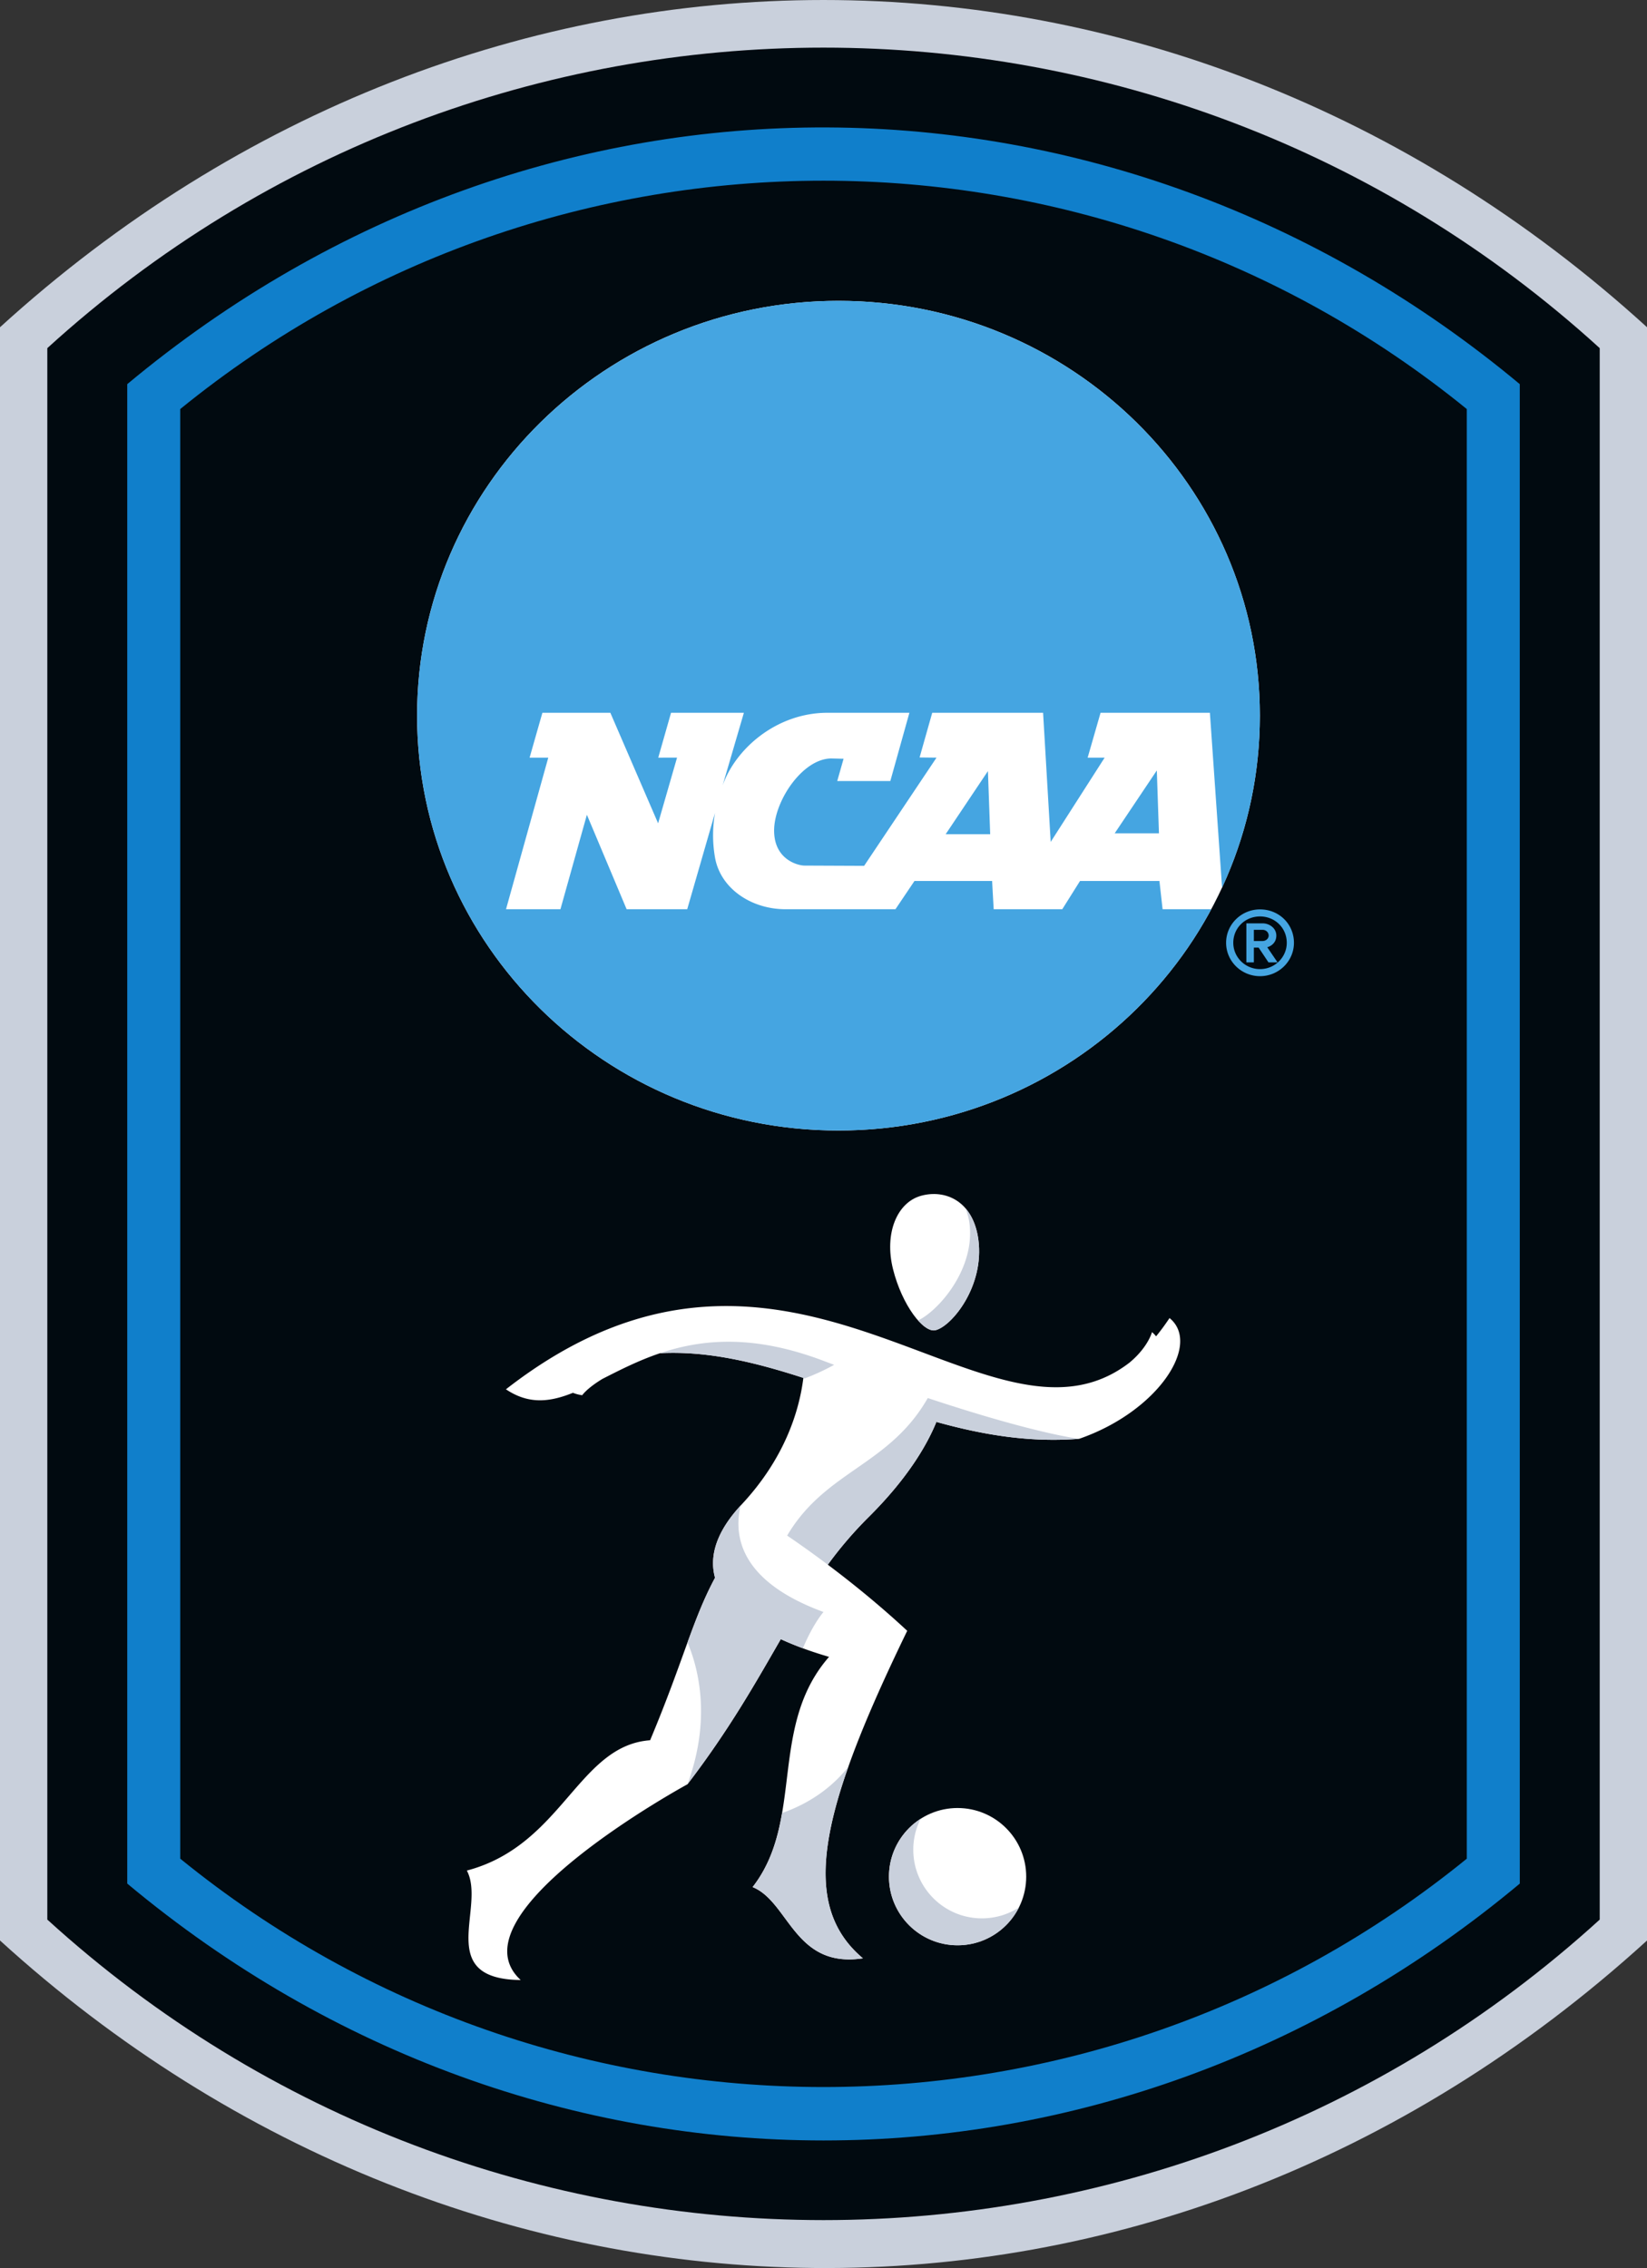 <svg width="244.04" height="336" xmlns="http://www.w3.org/2000/svg"><rect width="100%" height="100%" fill="#333333" stroke="none"/><path d="M0 48.479v238.996c69.282 63.092 171.252 66.289 244.044.001l.001-57.07V48.48C173.067-16.157 70.976-16.161.001 48.479" fill="#c9d0dc"/><path d="M237.035 51.576c-65.186-59.361-164.84-59.361-230.025 0v232.801c65.185 59.363 164.84 59.363 230.025.002V51.576" fill="#010a10"/><path d="M26.708 275.356c55.467 45.108 135.161 45.104 190.63 0l-.002-214.757C161.871 15.49 82.174 15.493 26.706 60.6zm-7.853 3.69L18.854 56.91C80.41 5.6 165.079 6.804 225.189 56.909l.003 222.136c-60.779 50.74-145.559 50.74-206.337 0" fill="#107fcb"/><path d="M186.675 106.024c0 33.94-27.954 61.455-62.436 61.455s-62.436-27.515-62.436-61.455 27.954-61.455 62.436-61.455 62.436 27.515 62.436 61.455" fill="#fff"/><path d="M140.125 123.58h6.592l-.333-9.348zm25.042-.127h6.558l-.317-9.313zm7.097 11.244h7.213C169.01 154.195 148.2 167.48 124.24 167.48c-34.482 0-62.436-27.515-62.436-61.455s27.954-61.455 62.436-61.455c34.484 0 62.436 27.515 62.436 61.455 0 9.085-2.003 17.71-5.598 25.47l-1.805-25.9h-16.201l-1.912 6.649h2.517l-7.993 12.484-1.127-19.134h-16.427l-1.872 6.619 2.507.03-10.725 16.027-8.838-.038c-.925 0-4.5-.844-4.5-5.192 0-4.359 4.215-10.676 8.492-10.676l1.8.042-.938 3.298h7.867l2.825-10.11h-12.125c-7.536 0-13.625 5.3-15.55 10.767l3.15-10.767H99.43l-1.896 6.65 2.787-.007-2.807 9.733-7.077-16.376h-10.07l-1.895 6.65h2.767l-6.261 22.454h8.064s3.118-11.134 3.92-13.992c1.14 2.704 5.886 13.992 5.886 13.992h8.979l4.119-14.269a19.187 19.187 0 00-.013 6.545c.788 4.672 5.412 7.724 10.448 7.724h16.301l2.817-4.185h11.504l.233 4.185h10.164l2.63-4.185h11.766l.467 4.185M190.664 139.67c0 2.15-1.777 3.9-3.963 3.9s-3.962-1.75-3.962-3.9c0-2.189 1.738-3.903 3.962-3.903 2.222 0 3.963 1.714 3.963 3.902m-3.963-4.946c-2.772 0-5.026 2.218-5.026 4.946 0 2.728 2.254 4.947 5.026 4.947s5.026-2.219 5.026-4.947c0-2.773-2.207-4.946-5.026-4.946" fill="#45a5e1"/><path d="M187.985 138.6c0 .483-.461.808-.892.808h-1.305v-1.661h1.305c.43 0 .892.325.892.853m1.131 0c0-1.119-1.05-1.81-2.023-1.81h-2.416v5.78h1.111v-2.182h.708l1.455 2.183h1.345l-1.525-2.242c.478-.12 1.345-.597 1.345-1.729" fill="#45a5e1"/><path d="M141.888 267.85c-5.615 0-10.167 4.553-10.167 10.167 0 5.616 4.552 10.168 10.167 10.168s10.167-4.552 10.167-10.168c0-5.614-4.552-10.166-10.167-10.166M138.63 197.061c2.411-.605 7.266-6.529 6.333-13.433-.782-5.768-4.95-7.46-8.499-6.476-3.547.987-5.473 5.568-4.139 10.881 1.335 5.314 4.516 9.479 6.306 9.028" fill="#fff"/><path d="M173.29 195.265a34.802 34.802 0 01-1.989 2.708c-.308-.388-.606-.622-.606-.622s-.588 2.25-3.356 4.533c-21.091 16.19-50.161-28.956-92.373 3.935 3.388 2.274 6.502 1.897 9.927.521.697.28 1.376.357 1.376.357s.668-1.013 3-2.422c2.537-1.287 5.32-2.723 8.532-3.804 7.134-.368 14.138 1.361 21.236 3.66-.005.052-.012.104-.02.155-.621 4.763-2.734 11.769-9.175 18.649-3.592 3.837-4.813 7.496-3.892 10.806-1.625 3.015-2.768 5.98-4.077 9.574-1.398 3.837-2.984 8.39-5.544 14.497-10.682.772-12.998 15.573-27.156 19.305 2.876 5.405-4.89 16.087 7.98 16.216-10.638-9.78 24.71-29 24.71-29 6.27-8.193 10.187-15.202 13.827-21.498 2.08.962 4.469 1.841 7.151 2.622-6.002 6.86-5.607 15.318-6.957 23.131-.676 3.915-1.79 7.667-4.368 10.975 5.406 2.188 6.177 12.097 16.344 10.552-6.818-5.727-7.085-14.471-2.164-28.366 2.045-5.777 4.986-12.442 8.728-20.152-4.122-3.829-8.243-7.15-11.765-9.794a58.057 58.057 0 016.016-7.023c5.885-5.84 8.714-10.79 10.073-14.13 6.75 1.88 13.748 3.094 21.157 2.505 11.712-4.057 18.147-14.03 13.386-17.89" fill="#fff"/><path d="M145.492 284.196c2.016 0 3.895-.59 5.473-1.603a10.159 10.159 0 01-9.077 5.592c-5.615 0-10.167-4.552-10.167-10.168 0-3.597 1.871-6.757 4.692-8.564a10.1 10.1 0 00-1.089 4.576c0 5.615 4.552 10.167 10.168 10.167M138.63 197.061c2.411-.605 7.266-6.529 6.333-13.433-.275-2.035-.979-3.553-1.92-4.635.329.768.56 1.655.653 2.686.583 6.5-4.603 12.462-7.659 13.938.95 1.063 1.882 1.624 2.594 1.444M119.252 204.2a33.741 33.741 0 004.343-2.005l-1.655-.623a48.38 48.38 0 00-2.686-.93c-9.047-2.857-15.889-2.046-21.453-.171 7.134-.368 14.14 1.361 21.239 3.66.07.024.14.046.212.069M125.695 261.75c-1.766 2.24-4.839 5.098-9.811 6.84-.676 3.913-1.791 7.665-4.368 10.973 5.405 2.188 6.177 12.097 16.344 10.552-6.817-5.727-7.085-14.471-2.165-28.366M139.687 207.841c-.719-.233-1.458-.474-2.218-.726a24.298 24.298 0 01-1.744 2.648c-5.76 7.61-13.94 8.992-19.09 17.73 1.63 1.107 3.696 2.56 6.023 4.31a58.37 58.37 0 016.017-7.023c5.885-5.84 8.716-10.79 10.073-14.13 6.752 1.88 13.748 3.094 21.156 2.505 0 0-5.81-.647-20.217-5.314M109.722 223.068c-1.747 1.895-2.918 3.746-3.538 5.53a9.779 9.779 0 00-.361 1.325l-.002.009a8.841 8.841 0 00-.157 1.29v.014c-.018.424-.004.844.043 1.259l.002.013a7.982 7.982 0 00.241 1.233c-.983 1.824-1.79 3.634-2.564 5.573-.243.609-.483 1.233-.725 1.871l-.08.217a186.143 186.143 0 00-.709 1.913v.001c1.698 4.044 3.496 11.476-.009 21.017v-.001c6.27-8.192 10.187-15.2 13.827-21.497.117.053.245.105.364.158a44.7 44.7 0 002.799 1.148c.038.014.073.03.112.043 1.548-3.698 3.057-5.375 3.057-5.375-12.147-4.45-13.383-11.023-12.3-15.74" fill="#c9d0dc"/></svg>